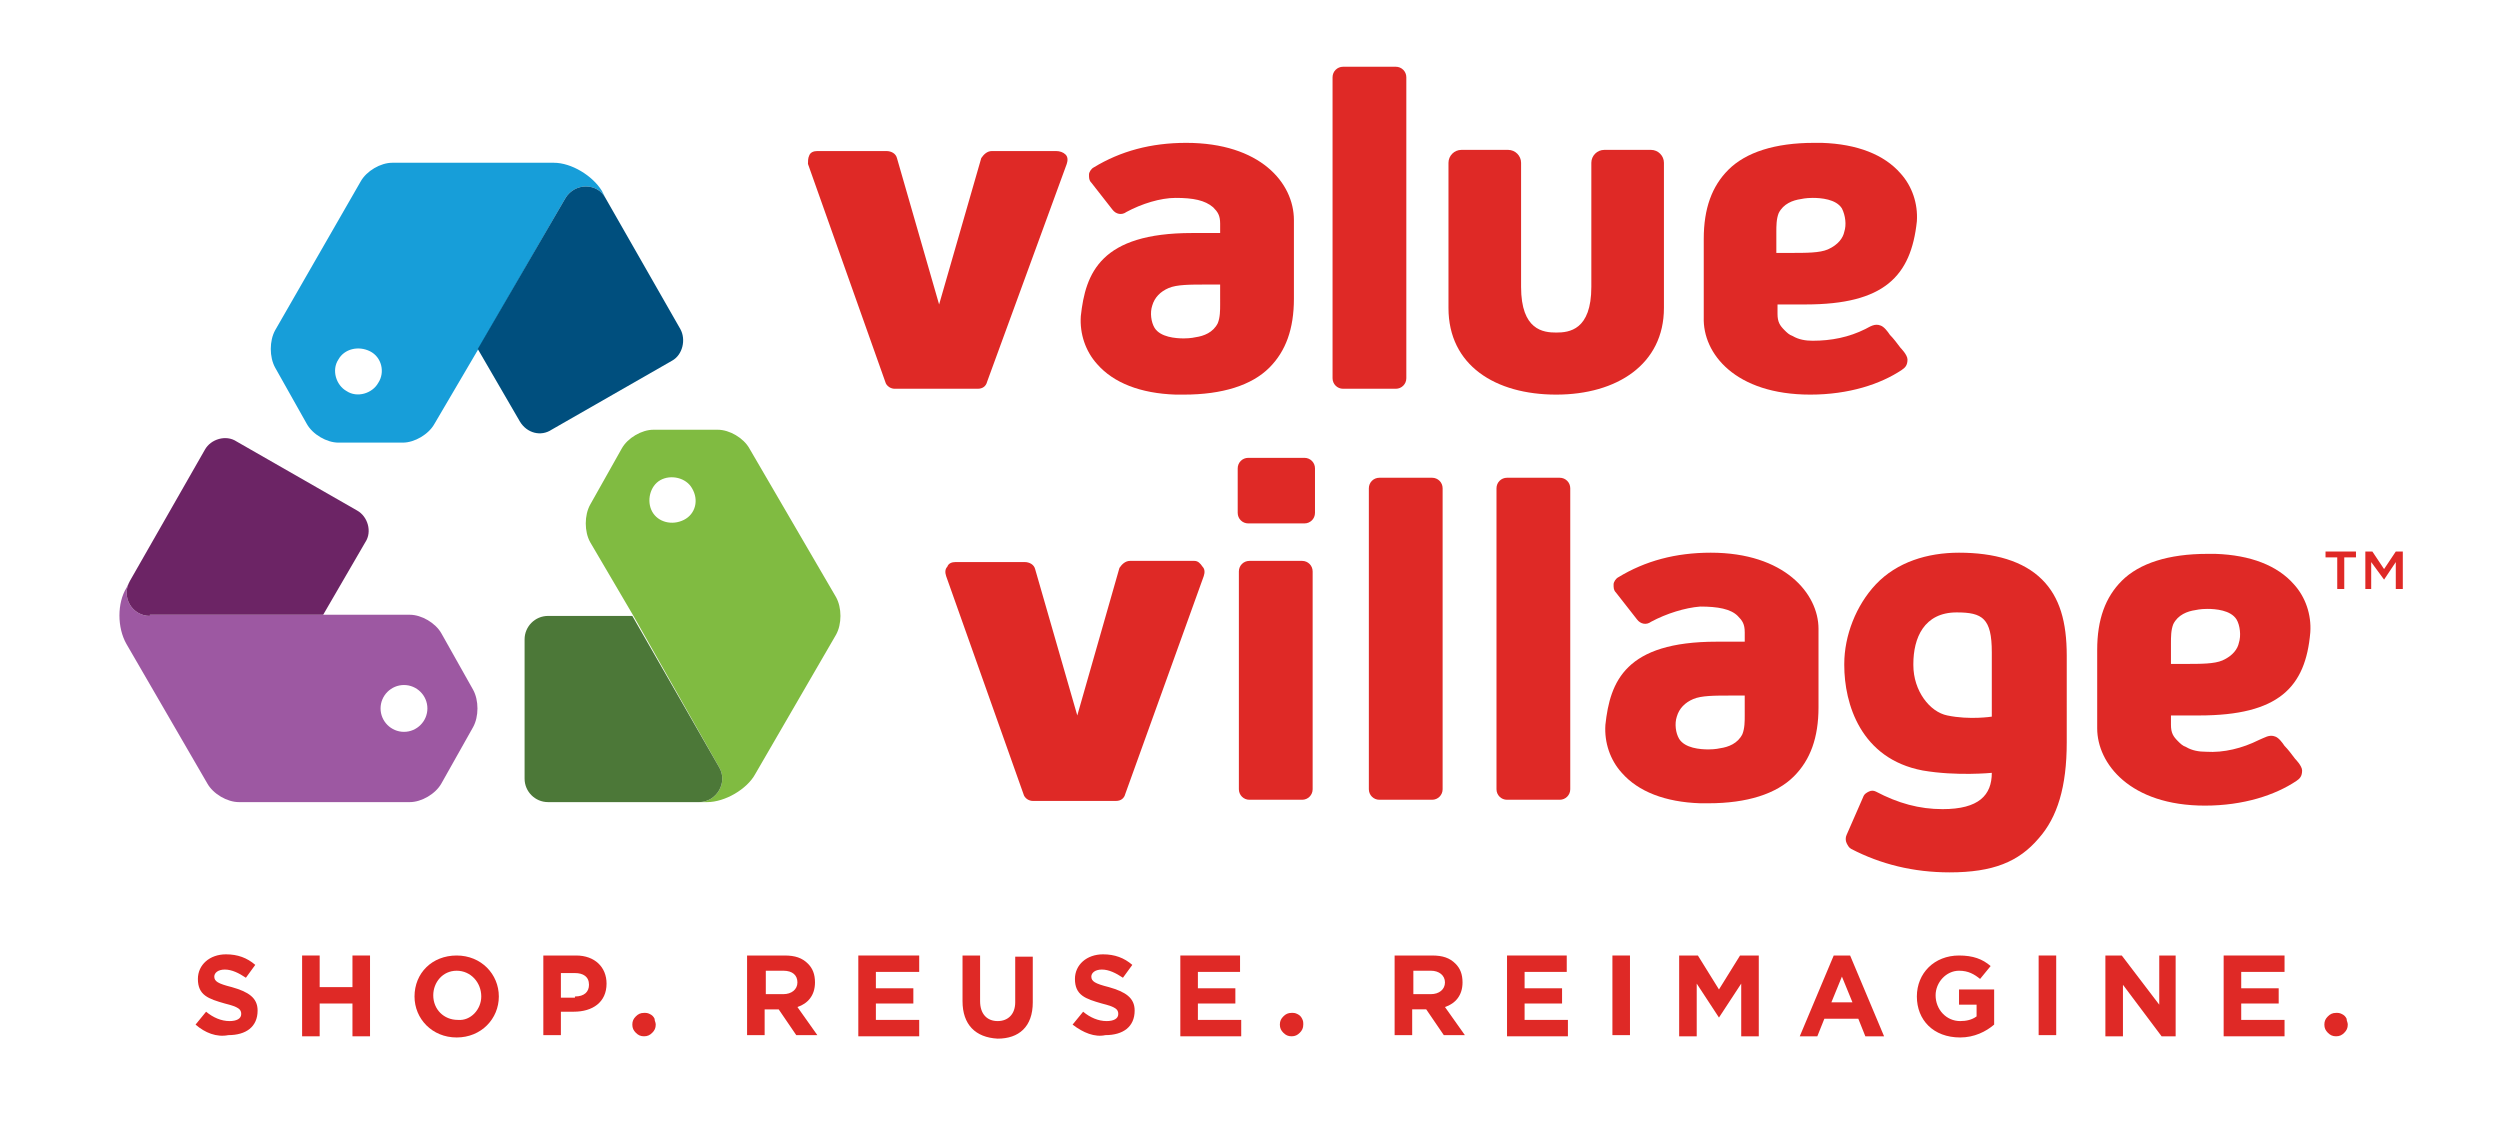 <?xml version="1.0" encoding="UTF-8"?> <!-- Generator: Adobe Illustrator 26.2.0, SVG Export Plug-In . SVG Version: 6.00 Build 0) --> <svg xmlns="http://www.w3.org/2000/svg" xmlns:xlink="http://www.w3.org/1999/xlink" version="1.1" id="Layer_1" x="0px" y="0px" viewBox="0 0 213.5 96.5" style="enable-background:new 0 0 213.5 96.5;" xml:space="preserve"> <style type="text/css"> .st0{fill:#FFFFFF;} .st1{fill:#9D58A2;} .st2{fill:#80BB41;} .st3{fill:#179ED9;} .st4{fill:#6C2465;} .st5{fill:#4C7838;} .st6{fill:#004F7E;} .st7{fill:#DF2926;} </style> <image style="display:none;overflow:visible;" width="300" height="300" transform="matrix(1 0 0 1 -43.5 -96)"> </image> <g> <g> <path class="st0" d="M47.3,13.9c1.5,0,3.4,1.1,4.1,2.4l20,34.7c0.5,0.9,0.5,2.3,0,3.2l-6.9,11.9c-0.8,1.3-2.6,2.4-4.1,2.4H20.4 c-1,0-2.2-0.7-2.7-1.6L10.7,55c-0.8-1.3-0.8-3.5,0-4.8l20-34.7c0.5-0.9,1.7-1.6,2.7-1.6H47.3 M47.3,13.9c1.5,0,3.4,1.1,4.1,2.4 l20,34.7c0.5,0.9,0.5,2.3,0,3.2l-6.9,11.9c-0.8,1.3-2.6,2.4-4.1,2.4H20.4c-1,0-2.2-0.7-2.7-1.6L10.7,55c-0.8-1.3-0.8-3.5,0-4.8 l20-34.7c0.5-0.9,1.7-1.6,2.7-1.6H47.3 M47.3,10.8H33.5c-2.2,0-4.4,1.3-5.5,3.2L8,48.6c-1.3,2.3-1.3,5.6,0,7.9l6.9,11.9 c1.1,1.9,3.3,3.2,5.5,3.2h40.1c2.6,0,5.5-1.7,6.9-4l6.9-11.9c1.1-1.9,1.1-4.5,0-6.3l-20-34.7C52.8,12.4,49.9,10.8,47.3,10.8"></path> <path class="st1" d="M12.8,52.6c-1.5,0-2.5-1.6-1.7-3l-0.3,0.6c-0.8,1.3-0.8,3.4,0,4.8l6.9,11.9c0.5,0.9,1.7,1.6,2.7,1.6H35 c1,0,2.2-0.7,2.7-1.6l2.7-4.8c0.5-0.9,0.5-2.3,0-3.2l-2.7-4.8c-0.5-0.9-1.7-1.6-2.7-1.6l-7.3,0H12.8z"></path> <path class="st0" d="M32.5,60.5c0-1.1,0.9-2,2-2c1.1,0,2,0.9,2,2c0,1.1-0.9,2-2,2C33.4,62.5,32.5,61.6,32.5,60.5"></path> <path class="st2" d="M61.4,65.5c0.8,1.3-0.2,3-1.7,3h0.7c1.5,0,3.4-1.1,4.1-2.4l6.9-11.9c0.5-0.9,0.5-2.3,0-3.2L64,38.3 c-0.5-0.9-1.7-1.6-2.7-1.6h-5.5c-1,0-2.2,0.7-2.7,1.6l-2.7,4.8c-0.5,0.9-0.5,2.3,0,3.2l3.7,6.3L61.4,65.5z"></path> <path class="st0" d="M58.4,44.4c-1,0.5-2.2,0.2-2.7-0.7c-0.5-0.9-0.2-2.2,0.7-2.7c0.9-0.5,2.2-0.2,2.7,0.7 C59.7,42.7,59.4,43.9,58.4,44.4"></path> <path class="st3" d="M48.3,16.9c0.8-1.3,2.7-1.3,3.4,0l-0.3-0.6c-0.8-1.3-2.6-2.4-4.1-2.4H33.5c-1,0-2.2,0.7-2.7,1.6l-7.3,12.7 c-0.5,0.9-0.5,2.3,0,3.2l2.7,4.8c0.5,0.9,1.7,1.6,2.7,1.6h5.5c1,0,2.2-0.7,2.7-1.6l3.7-6.3L48.3,16.9z"></path> <path class="st0" d="M31.6,30c1,0.5,1.3,1.8,0.7,2.7c-0.5,0.9-1.8,1.3-2.7,0.7c-0.9-0.5-1.3-1.8-0.7-2.7 C29.4,29.8,30.6,29.5,31.6,30"></path> <path class="st4" d="M12.8,52.6c-1.5,0-2.5-1.6-1.7-3l6.4-11.2c0.5-0.9,1.8-1.3,2.7-0.7l10.3,5.9c0.9,0.5,1.3,1.8,0.7,2.7 l-3.6,6.2H12.8z"></path> <path class="st5" d="M61.4,65.5c0.8,1.3-0.2,3-1.7,3H46.8c-1.1,0-2-0.9-2-2V54.6c0-1.1,0.9-2,2-2l7.2,0L61.4,65.5z"></path> <path class="st6" d="M48.3,16.9c0.8-1.3,2.7-1.3,3.4,0l6.4,11.2c0.5,0.9,0.2,2.2-0.7,2.7l-10.3,5.9C46.2,37.3,45,37,44.4,36 l-3.6-6.2L48.3,16.9z"></path> </g> <g> <g> <path class="st7" d="M16.7,87.5l0.9-1.1c0.6,0.5,1.3,0.8,2,0.8c0.6,0,1-0.2,1-0.6v0c0-0.4-0.2-0.6-1.4-0.9 c-1.4-0.4-2.3-0.7-2.3-2.1v0c0-1.2,1-2.1,2.4-2.1c1,0,1.8,0.3,2.5,0.9l-0.8,1.1c-0.6-0.4-1.2-0.7-1.8-0.7c-0.6,0-0.9,0.3-0.9,0.6 v0c0,0.4,0.3,0.6,1.5,0.9c1.4,0.4,2.2,0.9,2.2,2v0c0,1.4-1,2.1-2.5,2.1C18.5,88.6,17.5,88.2,16.7,87.5"></path> <polygon class="st7" points="25.8,81.6 27.3,81.6 27.3,84.3 30.1,84.3 30.1,81.6 31.6,81.6 31.6,88.5 30.1,88.5 30.1,85.7 27.3,85.7 27.3,88.5 25.8,88.5 "></polygon> <path class="st7" d="M35.4,85.1L35.4,85.1c0-2,1.5-3.5,3.6-3.5c2.1,0,3.6,1.6,3.6,3.5v0c0,1.9-1.5,3.5-3.6,3.5 C36.9,88.6,35.4,87,35.4,85.1 M41.1,85.1L41.1,85.1c0-1.2-0.9-2.2-2.1-2.2c-1.2,0-2,1-2,2.1v0c0,1.2,0.9,2.1,2.1,2.1 C40.2,87.2,41.1,86.2,41.1,85.1"></path> <path class="st7" d="M46.4,81.6h2.8c1.6,0,2.6,1,2.6,2.4v0c0,1.6-1.2,2.4-2.8,2.4h-1.1v2h-1.5V81.6z M49.1,85.1 c0.8,0,1.2-0.4,1.2-1v0c0-0.7-0.5-1-1.2-1h-1.2v2.1H49.1z"></path> <path class="st7" d="M56,87.5c0,0.3-0.1,0.5-0.3,0.7c-0.2,0.2-0.4,0.3-0.7,0.3c-0.3,0-0.5-0.1-0.7-0.3c-0.2-0.2-0.3-0.4-0.3-0.7 c0-0.3,0.1-0.5,0.3-0.7c0.2-0.2,0.4-0.3,0.7-0.3c0.2,0,0.3,0,0.5,0.1c0.2,0.1,0.3,0.2,0.4,0.4C55.9,87.2,56,87.3,56,87.5"></path> <path class="st7" d="M63.8,81.6H67c0.9,0,1.5,0.2,2,0.7c0.4,0.4,0.6,0.9,0.6,1.6v0c0,1.1-0.6,1.8-1.5,2.1l1.7,2.4H68l-1.5-2.2h0 h-1.2v2.2h-1.5V81.6z M66.9,84.9c0.7,0,1.2-0.4,1.2-1v0c0-0.6-0.4-1-1.2-1h-1.5v2H66.9z"></path> <polygon class="st7" points="73.3,81.6 78.5,81.6 78.5,83 74.8,83 74.8,84.4 78,84.4 78,85.7 74.8,85.7 74.8,87.1 78.5,87.1 78.5,88.5 73.3,88.5 "></polygon> <path class="st7" d="M82.2,85.5v-3.9h1.5v3.9c0,1.1,0.6,1.7,1.5,1.7c0.9,0,1.5-0.6,1.5-1.6v-3.9h1.5v3.9c0,2.1-1.2,3.1-3,3.1 C83.3,88.6,82.2,87.5,82.2,85.5"></path> <path class="st7" d="M91.6,87.5l0.9-1.1c0.6,0.5,1.3,0.8,2,0.8c0.6,0,1-0.2,1-0.6v0c0-0.4-0.2-0.6-1.4-0.9 c-1.4-0.4-2.3-0.7-2.3-2.1v0c0-1.2,1-2.1,2.4-2.1c1,0,1.8,0.3,2.5,0.9l-0.8,1.1c-0.6-0.4-1.2-0.7-1.8-0.7c-0.6,0-0.9,0.3-0.9,0.6 v0c0,0.4,0.3,0.6,1.5,0.9c1.4,0.4,2.2,0.9,2.2,2v0c0,1.4-1,2.1-2.5,2.1C93.5,88.6,92.5,88.2,91.6,87.5"></path> <polygon class="st7" points="100.8,81.6 105.9,81.6 105.9,83 102.3,83 102.3,84.4 105.5,84.4 105.5,85.7 102.3,85.7 102.3,87.1 106,87.1 106,88.5 100.8,88.5 "></polygon> <path class="st7" d="M111.3,87.5c0,0.3-0.1,0.5-0.3,0.7c-0.2,0.2-0.4,0.3-0.7,0.3c-0.3,0-0.5-0.1-0.7-0.3 c-0.2-0.2-0.3-0.4-0.3-0.7c0-0.3,0.1-0.5,0.3-0.7c0.2-0.2,0.4-0.3,0.7-0.3c0.2,0,0.3,0,0.5,0.1c0.2,0.1,0.3,0.2,0.4,0.4 C111.3,87.2,111.3,87.3,111.3,87.5"></path> <path class="st7" d="M119.2,81.6h3.1c0.9,0,1.5,0.2,2,0.7c0.4,0.4,0.6,0.9,0.6,1.6v0c0,1.1-0.6,1.8-1.5,2.1l1.7,2.4h-1.8 l-1.5-2.2h0h-1.2v2.2h-1.5V81.6z M122.2,84.9c0.7,0,1.2-0.4,1.2-1v0c0-0.6-0.5-1-1.2-1h-1.5v2H122.2z"></path> <polygon class="st7" points="128.7,81.6 133.8,81.6 133.8,83 130.2,83 130.2,84.4 133.4,84.4 133.4,85.7 130.2,85.7 130.2,87.1 133.9,87.1 133.9,88.5 128.7,88.5 "></polygon> <rect x="137.7" y="81.6" class="st7" width="1.5" height="6.8"></rect> <polygon class="st7" points="143.4,81.6 145,81.6 146.8,84.5 148.6,81.6 150.2,81.6 150.2,88.5 148.7,88.5 148.7,84 146.8,86.9 146.8,86.9 144.9,84 144.9,88.5 143.4,88.5 "></polygon> <path class="st7" d="M156.6,81.6h1.4l2.9,6.9h-1.6l-0.6-1.5h-2.9l-0.6,1.5h-1.5L156.6,81.6z M158.2,85.6l-0.9-2.2l-0.9,2.2H158.2 z"></path> <path class="st7" d="M163.7,85.1L163.7,85.1c0-2,1.5-3.5,3.6-3.5c1.2,0,2,0.3,2.7,0.9l-0.9,1.1c-0.5-0.4-1-0.7-1.8-0.7 c-1.1,0-2,1-2,2.1v0c0,1.2,0.9,2.2,2.1,2.2c0.5,0,1-0.1,1.4-0.4v-1h-1.5v-1.3h3v3c-0.7,0.6-1.7,1.1-2.9,1.1 C165.1,88.6,163.7,87.1,163.7,85.1"></path> <rect x="174.1" y="81.6" class="st7" width="1.5" height="6.8"></rect> <polygon class="st7" points="179.8,81.6 181.2,81.6 184.4,85.8 184.4,81.6 185.8,81.6 185.8,88.5 184.6,88.5 181.3,84.1 181.3,88.5 179.8,88.5 "></polygon> <polygon class="st7" points="189.9,81.6 195.1,81.6 195.1,83 191.4,83 191.4,84.4 194.6,84.4 194.6,85.7 191.4,85.7 191.4,87.1 195.1,87.1 195.1,88.5 189.9,88.5 "></polygon> <path class="st7" d="M200.5,87.5c0,0.3-0.1,0.5-0.3,0.7c-0.2,0.2-0.4,0.3-0.7,0.3c-0.3,0-0.5-0.1-0.7-0.3 c-0.2-0.2-0.3-0.4-0.3-0.7c0-0.3,0.1-0.5,0.3-0.7c0.2-0.2,0.4-0.3,0.7-0.3c0.2,0,0.3,0,0.5,0.1c0.2,0.1,0.3,0.2,0.4,0.4 C200.4,87.2,200.5,87.3,200.5,87.5"></path> </g> <g> <path class="st7" d="M120.1,6.6c0-0.5-0.4-0.9-0.9-0.9h-4.5c-0.5,0-0.9,0.4-0.9,0.9v25.7c0,0.5,0.4,0.9,0.9,0.9h4.5 c0.5,0,0.9-0.4,0.9-0.9V6.6z"></path> <path class="st7" d="M132.9,33.7c5.2,0,9.2-2.6,9.2-7.4V13.9c0-0.6-0.5-1.1-1.1-1.1h-4c-0.6,0-1.1,0.5-1.1,1.1v10.6 c0,3.7-1.9,3.9-3,3.9c-1.1,0-3-0.2-3-3.9V13.9c0-0.6-0.5-1.1-1.1-1.1h-4c-0.6,0-1.1,0.5-1.1,1.1v12.4 C123.7,31.2,127.7,33.7,132.9,33.7"></path> <path class="st7" d="M101.3,12.2c-3,0-5.6,0.7-7.9,2.1c-0.2,0.1-0.4,0.4-0.4,0.6c0,0.3,0,0.5,0.2,0.7l1.8,2.3 c0.3,0.4,0.8,0.5,1.2,0.2c1.3-0.7,2.9-1.2,4.2-1.2c1.5,0,2.5,0.2,3.2,0.8c0.4,0.4,0.6,0.7,0.6,1.4l0,0.8l-0.3,0 c-0.8,0-1.5,0-2.1,0c-7.8,0-9.1,3.4-9.5,7.1c-0.1,1.5,0.4,3,1.4,4.1c1.4,1.6,3.7,2.5,6.7,2.6l0,0c0.2,0,0.5,0,0.7,0 c3.3,0,5.8-0.8,7.3-2.3c1.4-1.4,2.1-3.3,2.1-5.9v-0.1c0-2.3,0-6.3,0-6.6C110.5,15.6,107.6,12.2,101.3,12.2 M104.2,25.9v0.1 c0,0.5,0,1.1-0.2,1.6c-0.4,0.8-1.2,1.1-1.9,1.2c0,0-0.4,0.1-1,0.1c-0.7,0-2-0.1-2.5-0.9c-0.3-0.5-0.4-1.3-0.2-1.9 c0.2-0.7,0.7-1.2,1.4-1.5c0.7-0.3,1.8-0.3,3.3-0.3l0.4,0h0.7v0.1C104.2,24.7,104.2,25.8,104.2,25.9"></path> <path class="st7" d="M90.2,12.9h-5.5c-0.4,0-0.7,0.3-0.9,0.6L80.2,26l-3.6-12.5c-0.1-0.4-0.5-0.6-0.9-0.6h-5.9 c-0.3,0-0.6,0.1-0.7,0.4C69,13.5,69,13.8,69,14l6.6,18.6c0.1,0.4,0.5,0.6,0.8,0.6h7.1c0.4,0,0.7-0.2,0.8-0.6L91.1,14 c0.1-0.3,0.1-0.6-0.1-0.8C90.8,13,90.5,12.9,90.2,12.9"></path> <path class="st7" d="M154.6,33.7c3.3,0,6-0.9,7.8-2.1c0.3-0.2,0.5-0.4,0.5-0.9c0-0.4-0.6-1-0.6-1c-0.3-0.4-0.6-0.8-0.9-1.1 c-0.2-0.3-0.5-0.7-0.8-0.8c-0.5-0.2-0.9,0.1-1.3,0.3c-1.4,0.7-2.9,1-4.5,1c-0.6,0-1.2-0.1-1.7-0.4c-0.3-0.1-0.5-0.3-0.7-0.5 c-0.4-0.4-0.6-0.7-0.6-1.4l0-0.8l0.3,0c0.8,0,1.5,0,2.1,0c6.7,0,9-2.4,9.5-7.1c0.1-1.5-0.4-3-1.4-4.1c-1.4-1.6-3.7-2.5-6.7-2.6 c-0.2,0-0.5,0-0.7,0c-3.3,0-5.8,0.8-7.3,2.3c-1.4,1.4-2.1,3.3-2.1,5.9v0.1c0,2.8,0,6.3,0,6.6C145.4,30.2,148.2,33.7,154.6,33.7 M157.5,19.8c-0.1,0.5-0.5,1.1-1.4,1.5c-0.7,0.3-1.8,0.3-3.3,0.3l-0.2,0h-0.2c-0.1,0-0.1,0-0.2,0h-0.5c0,0,0-1.6,0-1.7l0-0.1 c0-0.5,0-1.1,0.2-1.6c0.4-0.8,1.2-1.1,1.9-1.2c0,0,0.4-0.1,1-0.1c0.7,0,2,0.1,2.5,0.9C157.6,18.4,157.7,19.2,157.5,19.8"></path> </g> <g> <path class="st7" d="M134.1,41.7c0-0.5-0.4-0.9-0.9-0.9h-4.5c-0.5,0-0.9,0.4-0.9,0.9v25.7c0,0.5,0.4,0.9,0.9,0.9h4.5 c0.5,0,0.9-0.4,0.9-0.9V41.7z"></path> <path class="st7" d="M123.2,41.7c0-0.5-0.4-0.9-0.9-0.9h-4.5c-0.5,0-0.9,0.4-0.9,0.9v25.7c0,0.5,0.4,0.9,0.9,0.9h4.5 c0.5,0,0.9-0.4,0.9-0.9V41.7z"></path> <path class="st7" d="M112.1,48.8c0-0.5-0.4-0.9-0.9-0.9h-4.5c-0.5,0-0.9,0.4-0.9,0.9v18.6c0,0.5,0.4,0.9,0.9,0.9h4.5 c0.5,0,0.9-0.4,0.9-0.9V48.8z"></path> <path class="st7" d="M112.3,40c0-0.5-0.4-0.9-0.9-0.9h-4.8c-0.5,0-0.9,0.4-0.9,0.9v3.8c0,0.5,0.4,0.9,0.9,0.9h4.8 c0.5,0,0.9-0.4,0.9-0.9V40z"></path> <path class="st7" d="M176.5,56c0-2.9-0.6-5-2.1-6.5c-1.6-1.6-4.1-2.3-7.1-2.3c-2.7,0-5.3,0.8-7.1,2.7c-1.7,1.8-2.7,4.4-2.7,6.8 v0.1c0,3.3,1.4,8,6.7,9c2.9,0.5,5.9,0.2,5.9,0.2c0,1.9-1.1,3.1-4.2,3.1c-2,0-3.8-0.5-5.7-1.5c-0.2-0.1-0.4-0.1-0.6,0 c-0.2,0.1-0.4,0.2-0.5,0.5l-1.4,3.2c-0.1,0.2-0.1,0.5,0,0.7c0.1,0.2,0.2,0.4,0.4,0.5c2.5,1.3,5.3,2,8.4,2c3.7,0,5.9-0.9,7.6-2.9 c1.6-1.8,2.4-4.4,2.4-8.2V56z M170.1,61.2c0,0-1.9,0.3-3.8-0.1c-1.5-0.3-2.9-2.1-2.9-4.3v-0.1c0-2.2,0.9-4.4,3.7-4.4 c2.2,0,3,0.5,3,3.4V61.2z"></path> <path class="st7" d="M102,47.9h-5.5c-0.4,0-0.7,0.3-0.9,0.6L92,61.1l-3.6-12.5c-0.1-0.4-0.5-0.6-0.9-0.6h-5.9 c-0.3,0-0.6,0.1-0.7,0.4c-0.2,0.2-0.2,0.5-0.1,0.8l6.6,18.6c0.1,0.4,0.5,0.6,0.8,0.6h7.1c0.4,0,0.7-0.2,0.8-0.6l6.7-18.6 c0.1-0.3,0.1-0.6-0.1-0.8C102.5,48.1,102.3,47.9,102,47.9"></path> <path class="st7" d="M146.1,47.2c-3,0-5.6,0.7-7.9,2.1c-0.2,0.1-0.4,0.4-0.4,0.6c0,0.3,0,0.5,0.2,0.7l1.8,2.3 c0.3,0.4,0.8,0.5,1.2,0.2c1.3-0.7,2.9-1.2,4.2-1.3c1.5,0,2.6,0.2,3.2,0.8c0.4,0.4,0.6,0.7,0.6,1.4l0,0.8l-0.3,0 c-0.8,0-1.5,0-2.1,0c-7.8,0-9.1,3.4-9.5,7.1c-0.1,1.5,0.4,3,1.4,4.1c1.4,1.6,3.7,2.5,6.7,2.6c0.2,0,0.5,0,0.7,0 c3.3,0,5.8-0.8,7.3-2.3c1.4-1.4,2.1-3.3,2.1-5.9v-0.1c0-2.3,0-6.3,0-6.6C155.3,50.7,152.4,47.2,146.1,47.2 M149,61l0,0.1 c0,0.5,0,1.1-0.2,1.6c-0.4,0.8-1.2,1.1-1.9,1.2c0,0-0.4,0.1-1,0.1c-0.7,0-2-0.1-2.5-0.9c-0.3-0.5-0.4-1.3-0.2-1.9 c0.2-0.7,0.7-1.2,1.4-1.5c0.7-0.3,1.8-0.3,3.3-0.3l0.4,0h0.7v0.1C149,59.8,149,60.9,149,61"></path> <path class="st7" d="M188.3,68.8c3.3,0,6-0.9,7.8-2.1c0.3-0.2,0.5-0.4,0.5-0.9c0-0.4-0.6-1-0.6-1c-0.3-0.4-0.6-0.8-0.9-1.1 c-0.2-0.3-0.5-0.7-0.8-0.8c-0.5-0.2-0.9,0.1-1.4,0.3c-1.4,0.7-3,1.1-4.5,1c-0.6,0-1.2-0.1-1.7-0.4c-0.3-0.1-0.5-0.3-0.7-0.5 c-0.4-0.4-0.6-0.7-0.6-1.4l0-0.8l0.3,0c0.8,0,1.5,0,2.1,0c6.8,0,9.1-2.4,9.5-7.1c0.1-1.5-0.4-3-1.4-4.1c-1.4-1.6-3.7-2.5-6.7-2.6 c-0.2,0-0.5,0-0.7,0c-3.3,0-5.8,0.8-7.3,2.3c-1.4,1.4-2.1,3.3-2.1,5.9v0.1c0,2.9,0,6.3,0,6.6C179.1,65.2,181.9,68.8,188.3,68.8 M191.2,54.9c-0.1,0.5-0.5,1.1-1.4,1.5c-0.7,0.3-1.8,0.3-3.3,0.3l-0.2,0h-0.2c-0.1,0-0.1,0-0.2,0h-0.5c0,0,0-1.6,0-1.7l0-0.1 c0-0.5,0-1.1,0.2-1.6c0.4-0.8,1.2-1.1,1.9-1.2c0,0,0.4-0.1,1-0.1c0.7,0,2,0.1,2.5,0.9C191.3,53.4,191.4,54.3,191.2,54.9"></path> <polygon class="st7" points="199.6,47.6 198.6,47.6 198.6,47.1 201.2,47.1 201.2,47.6 200.2,47.6 200.2,50.3 199.6,50.3 "></polygon> <polygon class="st7" points="202,47.1 202.6,47.1 203.6,48.6 204.6,47.1 205.2,47.1 205.2,50.3 204.6,50.3 204.6,48 203.6,49.5 203.6,49.5 202.5,48 202.5,50.3 202,50.3 "></polygon> </g> </g> </g> </svg> 